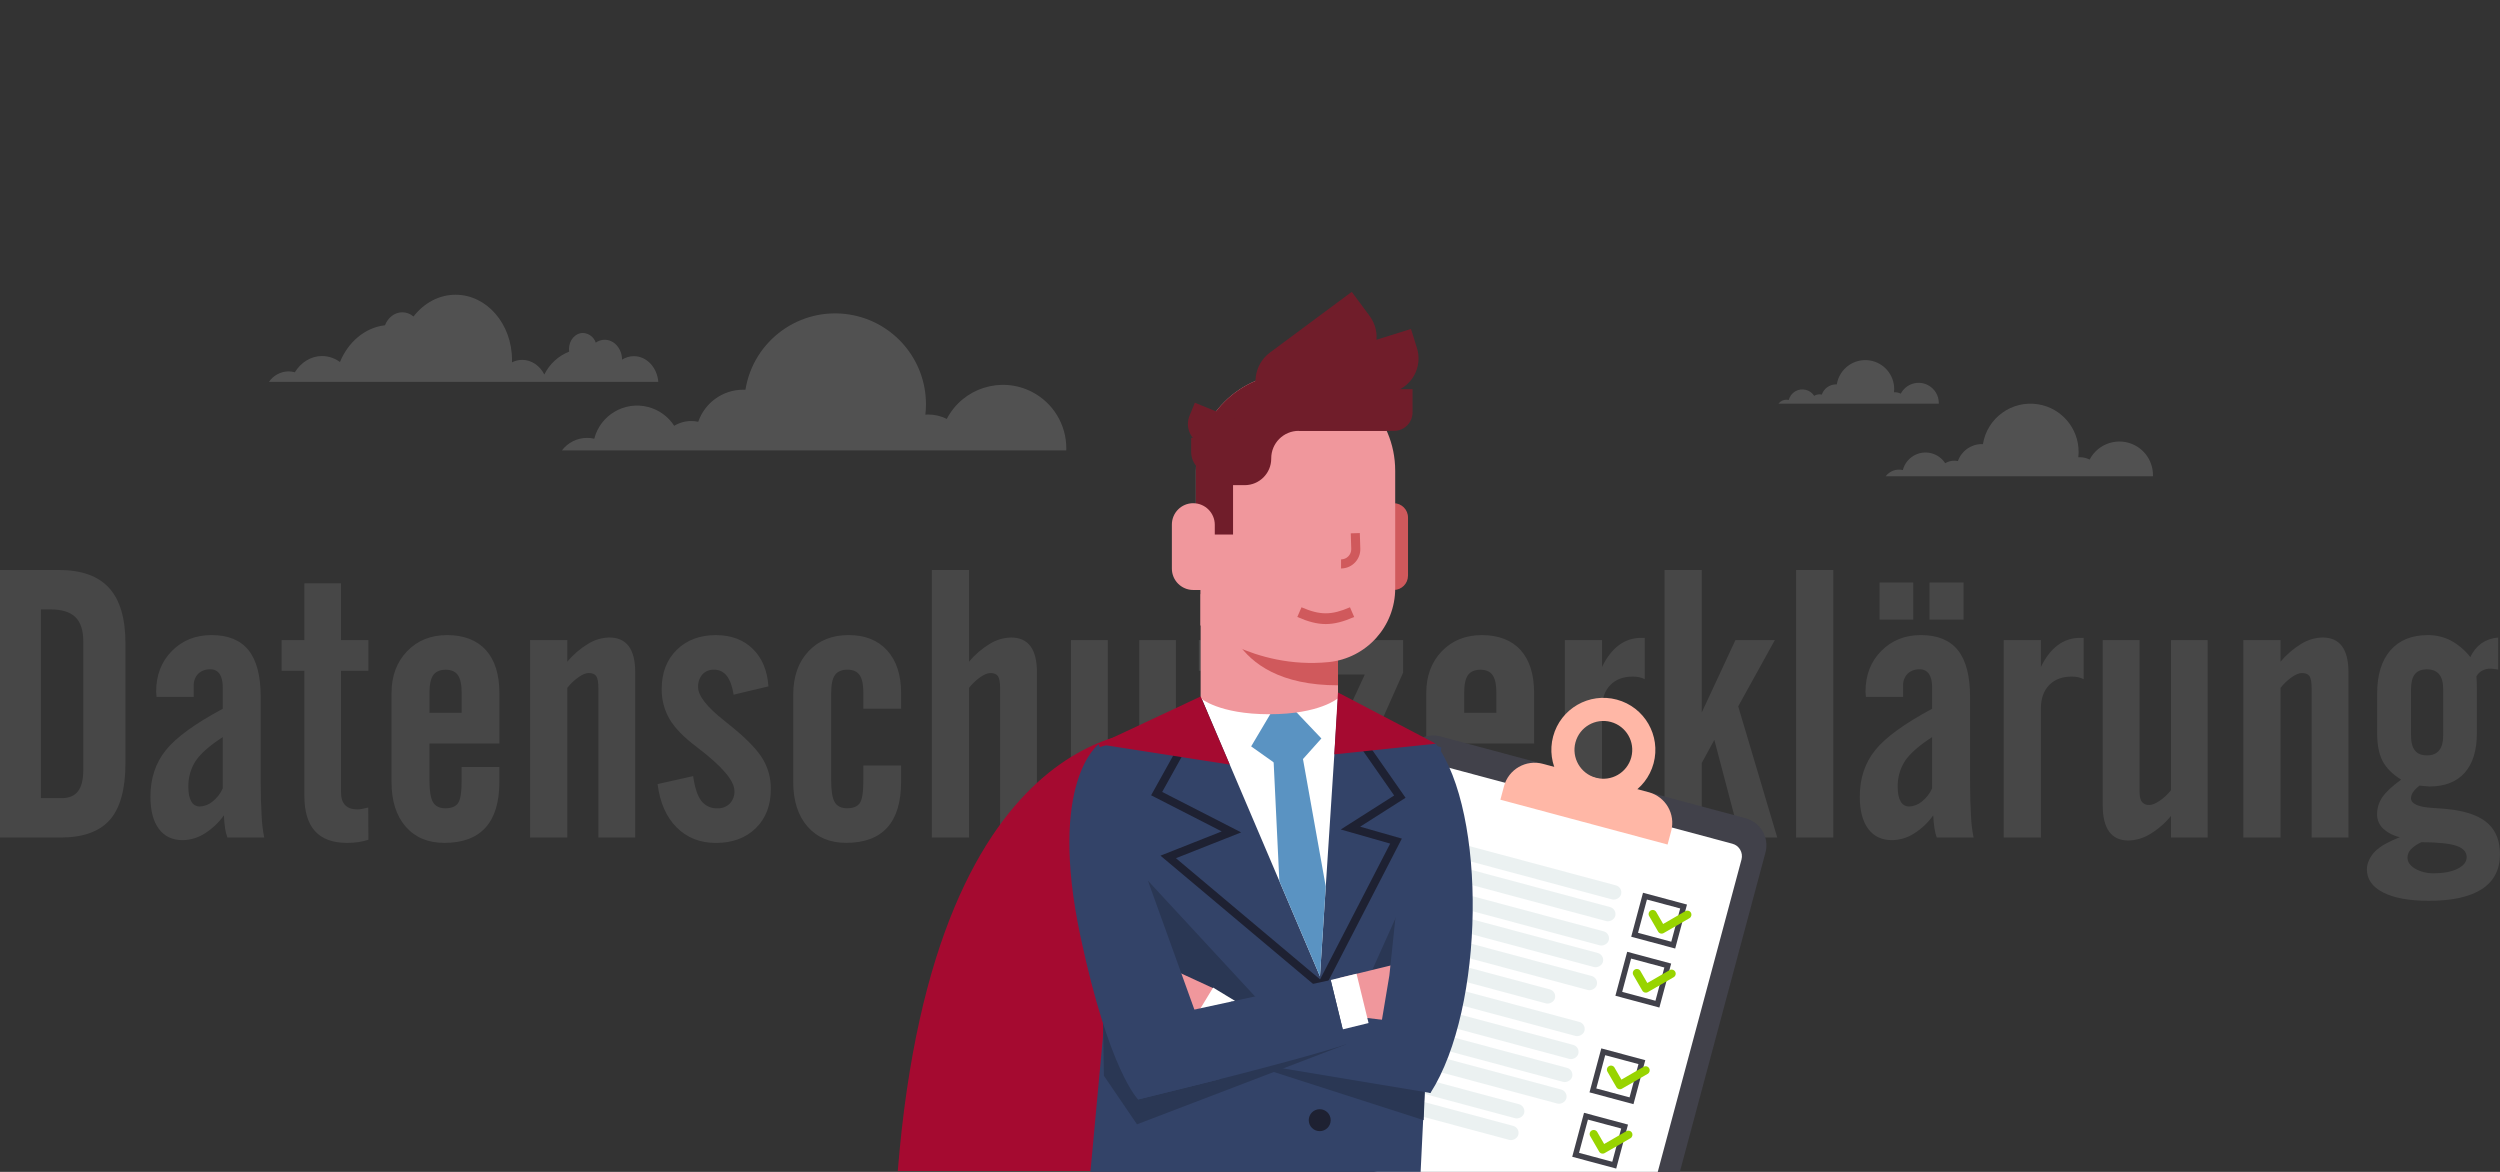 <?xml version="1.0" encoding="UTF-8"?>
<svg id="uuid-e04074f7-c2e9-433d-a8a7-4755888c785e" data-name="Ebene 1" xmlns="http://www.w3.org/2000/svg" width="1280" height="600" viewBox="0 0 1280 600">
  <rect x="0" y="0" width="1280" height="600" fill="#333333" stroke="none"/>
  <rect width="1280" height="600" fill="none" stroke-width="0"/>
  <path id="uuid-957b5d71-ae96-4a1a-b58c-1e1cf82666a9" data-name="Pfad 49855" d="M20.94,408.64h10.71c3.73,0,6.49-1.17,8.29-3.51,1.8-2.34,2.7-5.97,2.7-10.89v-65.94c0-5.62-1.36-9.74-4.07-12.36-2.72-2.62-6.98-3.93-12.79-3.93h-4.83v96.63ZM0,428.82v-136.99h30.03c11.62,0,20.23,3.06,25.82,9.19,5.59,6.13,8.38,15.6,8.38,28.42v61.2c0,13.33-2.65,23.02-7.95,29.08-5.3,6.06-13.74,9.09-25.3,9.09H0ZM114.06,403.62v-26.24c-6.7,4.36-11.31,8.4-13.83,12.13-2.61,4.02-3.93,8.75-3.79,13.55,0,3.16.51,5.59,1.52,7.3.82,1.59,2.47,2.58,4.26,2.56,2.41-.07,4.73-.96,6.58-2.51,2.28-1.8,4.08-4.12,5.26-6.78ZM114.63,417.45c-2.66,3.75-6.04,6.94-9.95,9.38-3.35,2.12-7.22,3.27-11.18,3.32-5.24,0-9.3-1.93-12.17-5.78-2.87-3.85-4.31-9.35-4.31-16.48,0-9.35,2.64-17.29,7.91-23.83,5.27-6.54,14.98-13.6,29.13-21.17v-10.9c0-3.03-.54-5.34-1.61-6.92-1.05-1.57-2.85-2.47-4.74-2.37-2.31-.13-4.57.69-6.25,2.27-1.58,1.69-2.4,3.94-2.27,6.25v5.59h-19.04c0-.44-.04-.89-.1-1.33s-.09-.88-.1-1.33c0-8.46,2.68-15.41,8.05-20.84,5.37-5.43,12.13-8.15,20.28-8.15,8.53,0,14.86,2.59,18.99,7.77,4.14,5.18,6.21,13.14,6.21,23.87v43.11c0,6.76.16,12.66.47,17.72.15,3.76.6,7.49,1.33,11.18h-18.85c-.55-1.52-.95-3.09-1.18-4.69-.32-2.21-.53-4.44-.62-6.68ZM155.84,407.5v-64.04h-11.65v-15.73h11.65v-29.08h18.76v29.08h14.02v15.73h-14.02v62.24c0,2.91.71,5.08,2.13,6.54,1.42,1.45,3.49,2.18,6.21,2.18.78-.01,1.56-.09,2.32-.24.92-.16,2.01-.39,3.27-.71l.1,16.48c-1.73.56-3.51.97-5.31,1.23-1.85.26-3.72.39-5.59.38-7.33,0-12.81-2-16.44-6.01-3.63-4.01-5.45-10.03-5.45-18.05h0ZM219.89,364.97h16.48v-10.23c0-4.23-.65-7.26-1.94-9.09-1.29-1.83-3.36-2.75-6.21-2.75s-5.1.92-6.39,2.75c-1.29,1.83-1.94,4.86-1.94,9.09v10.23ZM200.46,400.3v-45.38c0-8.78,2.65-15.93,7.95-21.46,5.3-5.53,12.16-8.29,20.56-8.29s15.19,2.56,19.8,7.67c4.61,5.12,6.92,12.47,6.92,22.07v25.77h-35.81v19.04c0,5.3.61,8.98,1.84,11.04,1.23,2.05,3.33,3.08,6.3,3.08,3.09,0,5.26-.87,6.49-2.61s1.85-5.57,1.84-11.51v-7.01h19.33v7.58c0,10.36-2.35,18.16-7.06,23.4-4.71,5.24-11.73,7.86-21.08,7.86-8.4,0-15.02-2.78-19.85-8.34-4.83-5.56-7.24-13.2-7.23-22.93h0ZM271.42,428.82v-101.09h19.04v11.08c3.03-3.67,6.67-6.79,10.75-9.24,3.24-1.99,6.95-3.08,10.75-3.17,4.42,0,7.74,1.48,9.95,4.45,2.21,2.97,3.32,7.42,3.32,13.36v84.6h-18.85v-76.26c0-3.16-.36-5.27-1.09-6.35-.73-1.07-2.04-1.61-3.93-1.61-1.39,0-3.11.71-5.16,2.13-2.17,1.53-4.1,3.36-5.74,5.45v76.64h-19.04ZM336.7,401.44l18.19-4.07c.82,5.87,2.21,10.09,4.17,12.65,1.95,2.56,5.03,3.99,8.25,3.84,2.36.11,4.66-.76,6.35-2.42,1.63-1.75,2.49-4.09,2.37-6.49,0-5.24-6.38-12.69-19.14-22.36-.15-.14-.3-.27-.47-.38-6.38-4.8-10.91-9.47-13.6-14.02-2.72-4.69-4.11-10.02-4.03-15.44,0-8.27,2.56-14.94,7.67-19.99,5.12-5.05,11.81-7.58,20.08-7.58,7.77,0,14.05,2.34,18.85,7.01,4.8,4.67,7.48,11.08,8.05,19.23l-17.81,4.26c-.69-4.3-1.86-7.5-3.51-9.62-1.53-2.06-3.97-3.25-6.54-3.17-2.25-.11-4.43.77-5.97,2.42-1.52,1.81-2.3,4.13-2.18,6.49,0,4.42,4.45,10.14,13.36,17.15,2.4,1.96,4.26,3.47,5.59,4.55,7.01,5.87,11.81,11.04,14.4,15.49,2.62,4.57,3.96,9.75,3.88,15.02,0,8.34-2.57,15.02-7.72,20.04-5.15,5.02-11.95,7.53-20.42,7.53-8.08,0-14.78-2.65-20.08-7.95-5.3-5.3-8.56-12.69-9.76-22.17ZM406.14,400.3v-44.63c0-9.28,2.61-16.69,7.82-22.22,5.21-5.53,12.05-8.29,20.51-8.29s14.98,2.62,19.75,7.86c4.77,5.24,7.15,12.54,7.15,21.88v7.95h-19.33v-8.15c0-4.23-.65-7.26-1.94-9.09-1.29-1.83-3.36-2.75-6.21-2.75s-5.1.92-6.39,2.75-1.94,4.86-1.94,9.09v45.01c0,5.3.61,8.98,1.84,11.04,1.23,2.05,3.33,3.08,6.3,3.08,3.09,0,5.26-.87,6.49-2.61,1.23-1.74,1.85-5.57,1.84-11.51v-7.77h19.33v8.34c0,10.36-2.35,18.16-7.06,23.4-4.71,5.24-11.73,7.86-21.08,7.86-8.34,0-14.94-2.79-19.8-8.38-4.86-5.59-7.29-13.22-7.29-22.88h0ZM477.1,428.82v-136.99h19.04v46.99c3.03-3.67,6.67-6.79,10.75-9.24,3.24-1.99,6.95-3.08,10.75-3.17,4.42,0,7.74,1.48,9.95,4.45,2.21,2.97,3.32,7.42,3.32,13.36v84.6h-18.85v-76.26c0-3.16-.36-5.27-1.09-6.35-.73-1.07-2.04-1.61-3.93-1.61-1.39,0-3.11.71-5.16,2.13-2.17,1.53-4.1,3.36-5.73,5.45v76.64h-19.04ZM602.06,327.73v101.09h-18.76v-11.08c-3.04,3.73-6.71,6.91-10.85,9.38-3.3,2.02-7.08,3.13-10.94,3.22-4.36,0-7.64-1.5-9.85-4.5-2.21-3-3.32-7.5-3.32-13.5v-84.6h18.85v77.59c0,2.4.39,4.14,1.18,5.21.93,1.14,2.37,1.74,3.84,1.61,1.39,0,3.14-.71,5.26-2.13,2.21-1.51,4.17-3.34,5.83-5.44v-76.83h18.76ZM625.46,407.5v-64.04h-11.65v-15.73h11.65v-29.08h18.76v29.08h14.02v15.73h-14.02v62.24c0,2.91.71,5.08,2.13,6.54,1.42,1.45,3.49,2.18,6.21,2.18.78-.01,1.56-.09,2.32-.24.92-.16,2.01-.39,3.27-.71l.1,16.48c-1.73.56-3.51.97-5.31,1.23-1.85.26-3.72.39-5.59.38-7.33,0-12.81-2-16.44-6.01-3.63-4.01-5.45-10.03-5.46-18.05ZM667.9,428.82v-16.86l30.88-66.6h-28.52v-17.62h48.12v16.67l-29.56,66.41h29.56v18h-50.49ZM749.66,364.97h16.48v-10.23c0-4.23-.65-7.26-1.94-9.09s-3.36-2.75-6.21-2.75-5.1.92-6.39,2.75-1.94,4.86-1.94,9.09v10.23ZM730.24,400.3v-45.38c0-8.78,2.65-15.93,7.95-21.46,5.3-5.53,12.16-8.29,20.56-8.29s15.19,2.56,19.8,7.67,6.92,12.47,6.92,22.07v25.77h-35.81v19.04c0,5.3.61,8.98,1.84,11.04,1.23,2.05,3.33,3.08,6.3,3.08,3.09,0,5.26-.87,6.49-2.61,1.23-1.74,1.85-5.57,1.84-11.51v-7.01h19.33v7.58c0,10.36-2.35,18.16-7.06,23.4-4.71,5.24-11.73,7.86-21.07,7.86-8.4,0-15.02-2.78-19.85-8.34-4.83-5.56-7.25-13.2-7.25-22.93ZM801.2,428.82v-101.09h19.04v13.74c2.4-4.93,5.27-8.64,8.62-11.13,3.27-2.47,7.27-3.79,11.37-3.74h1.89v21.13c-.9-.45-1.86-.78-2.84-.99-1.09-.23-2.2-.34-3.32-.33-4.86,0-8.7,1.45-11.51,4.36-2.81,2.91-4.22,6.88-4.22,11.93v66.13h-19.04ZM852.26,428.82v-136.99h19.04v72.95l17.24-37.05h20.18l-18.76,33.92,19.99,67.17h-19.04l-13.17-50.02-6.44,11.84v38.18h-19.04ZM919.62,428.82v-136.99h19.04v136.99h-19.04ZM989.25,403.62v-26.24c-6.7,4.36-11.31,8.4-13.83,12.13-2.61,4.02-3.93,8.75-3.79,13.55,0,3.16.51,5.59,1.52,7.3.82,1.59,2.47,2.58,4.26,2.56,2.41-.07,4.73-.96,6.58-2.51,2.28-1.8,4.08-4.12,5.26-6.78ZM989.82,417.45c-2.66,3.75-6.04,6.94-9.95,9.38-3.35,2.12-7.22,3.27-11.18,3.32-5.24,0-9.3-1.93-12.17-5.78-2.87-3.85-4.31-9.35-4.31-16.48,0-9.35,2.64-17.29,7.91-23.83,5.27-6.54,14.98-13.6,29.13-21.17v-10.9c0-3.03-.54-5.34-1.61-6.92-1.05-1.57-2.85-2.47-4.74-2.37-2.31-.13-4.57.69-6.25,2.27-1.58,1.69-2.4,3.94-2.27,6.25v5.59h-19.04c0-.44-.04-.89-.1-1.33s-.09-.88-.1-1.33c0-8.46,2.68-15.41,8.05-20.84,5.37-5.43,12.13-8.15,20.28-8.15,8.53,0,14.86,2.59,18.99,7.77s6.21,13.14,6.21,23.87v43.11c0,6.76.16,12.66.47,17.72.15,3.76.6,7.49,1.33,11.18h-18.85c-.55-1.52-.95-3.09-1.18-4.69-.32-2.21-.53-4.44-.62-6.68h0ZM987.92,317.22v-18.95h17.43v18.95h-17.43ZM962.34,317.22v-18.95h17.24v18.95h-17.24ZM1025.91,428.82v-101.09h19.04v13.74c2.4-4.93,5.27-8.64,8.62-11.13,3.27-2.47,7.27-3.79,11.37-3.74h1.89v21.13c-.9-.45-1.86-.78-2.84-.99-1.09-.23-2.2-.34-3.32-.33-4.86,0-8.7,1.45-11.51,4.36-2.81,2.91-4.22,6.88-4.22,11.93v66.13h-19.04ZM1130.32,327.73v101.09h-18.76v-11.08c-3.04,3.73-6.71,6.91-10.85,9.38-3.3,2.02-7.08,3.13-10.94,3.22-4.36,0-7.64-1.5-9.85-4.5-2.21-3-3.32-7.5-3.32-13.5v-84.6h18.85v77.59c0,2.4.39,4.14,1.18,5.21.93,1.14,2.37,1.74,3.84,1.61,1.39,0,3.14-.71,5.26-2.13,2.21-1.51,4.17-3.34,5.83-5.44v-76.83h18.76ZM1148.6,428.82v-101.09h19.04v11.08c3.03-3.67,6.67-6.79,10.75-9.24,3.24-1.99,6.95-3.08,10.75-3.17,4.42,0,7.74,1.48,9.95,4.45,2.21,2.97,3.32,7.42,3.32,13.36v84.6h-18.85v-76.26c0-3.16-.36-5.27-1.09-6.35-.73-1.07-2.04-1.61-3.93-1.61-1.39,0-3.11.71-5.16,2.13-2.17,1.53-4.1,3.36-5.73,5.45v76.64h-19.04ZM1250.92,376.43v-23.5c0-3.47-.69-6.05-2.08-7.72-1.39-1.67-3.47-2.51-6.25-2.51s-4.83.82-6.16,2.46c-1.32,1.64-1.99,4.23-1.99,7.77v23.5c0,3.54.66,6.14,1.99,7.82,1.33,1.67,3.38,2.51,6.16,2.51s4.87-.85,6.25-2.56c1.39-1.71,2.08-4.3,2.08-7.77ZM1239.83,431.19c-2.04.85-3.89,2.09-5.45,3.65-1.11,1.16-1.74,2.7-1.75,4.31,0,2.15,1.29,4.01,3.88,5.59,2.97,1.68,6.35,2.5,9.76,2.37,4.93,0,8.94-.77,12.03-2.32,3.09-1.55,4.64-3.52,4.64-5.92,0-2.65-1.72-4.58-5.16-5.78-3.44-1.2-9.42-1.83-17.95-1.9ZM1229.41,399.17c-4.48-2.78-7.66-5.95-9.52-9.52-1.86-3.57-2.79-8.35-2.79-14.35v-20.18c0-9.54,2.26-16.91,6.77-22.12,4.52-5.21,10.88-7.81,19.09-7.82,4.11-.06,8.18.89,11.84,2.75,3.89,2.13,7.31,5.03,10.04,8.53,1.21-2.81,3.16-5.25,5.64-7.06,2.54-1.74,5.5-2.77,8.57-2.98v16.39c-.82-.13-1.56-.24-2.23-.33-.55-.09-1.1-.13-1.66-.14-1.47-.03-2.92.31-4.22.99-1.24.67-2.27,1.67-2.98,2.89.06,1.14.11,2.27.14,3.41s.05,2.24.05,3.32v22.54c0,8.78-2.08,15.51-6.25,20.18-4.17,4.67-10.17,7.01-18,7.01-1.07-.06-2.59-.19-4.55-.38-.16,0-.33-.03-.47-.1-1.28.9-2.4,2-3.32,3.27-.69.92-1.09,2.02-1.14,3.17,0,2.91,3.69,4.58,11.08,5.02,4.42.25,7.96.57,10.61.95,8.21,1.2,14.25,3.65,18.09,7.34s5.78,8.83,5.78,15.39c0,7.89-3.08,13.85-9.24,17.86-6.16,4.01-15.24,6.02-27.24,6.01-9.98,0-17.75-1.42-23.31-4.26-5.56-2.84-8.34-6.79-8.34-11.83.02-1.67.41-3.32,1.14-4.83.77-1.66,1.83-3.17,3.13-4.45,1.46-1.41,3.1-2.62,4.88-3.6,2.49-1.37,5.07-2.58,7.72-3.61-3.22-.68-6.2-2.22-8.62-4.45-1.96-1.88-3.06-4.48-3.03-7.2-.03-3.12.9-6.18,2.65-8.76,1.77-2.62,4.99-5.64,9.66-9.05Z" fill="#fff" isolation="isolate" opacity=".1" stroke-width="0"/>
  <path d="M670.87,600h189.21l43.83-163.48h0c2.05-7.66-2.49-15.53-10.15-17.58l-156.28-41.9c-7.66-2.05-15.53,2.49-17.58,10.15l-53.22,198.51c-1.44,5.35.36,10.8,4.18,14.3Z" fill="#41414a" stroke-width="0"/>
  <path d="M682.62,593.97l22.49,6.03h143.66l42.88-159.92c.94-3.52-1.15-7.15-4.67-8.09l-150.14-40.25c-3.52-.94-7.15,1.15-8.09,4.67l-50.8,189.48c-.94,3.52,1.15,7.15,4.67,8.09Z" fill="#fff" stroke-width="0"/>
  <g id="uuid-88de9f78-ca4f-4b8f-805c-dc7df7a0bf82" data-name="Gruppe 45907">
    <g id="uuid-92bf54f3-c3c4-464a-a994-cd8397017f4c" data-name="Gruppe 44641">
      <g id="uuid-191c0cb9-2dce-4b99-a2b3-7ac6b2cacad5" data-name="Gruppe 44636">
        <g id="uuid-59c7c5ac-c705-480e-bf7e-c02f52d72f6d" data-name="Gruppe 44635">
          <g id="uuid-081dacf1-4839-4215-a80c-0fd71546763a" data-name="Gruppe 44634">
            <path id="uuid-87e1f528-c512-485d-8a0c-76cd70a2f7ad" data-name="Rechteck 22681" d="M789.92,391.08l54.27,14.55c8.65,2.32,13.78,11.21,11.46,19.86l-1.85,6.91h0l-85.6-22.95h0l1.85-6.91c2.32-8.65,11.21-13.78,19.86-11.46h0Z" fill="#ffb7a6" stroke-width="0"/>
          </g>
        </g>
      </g>
      <g id="uuid-c29bc6e4-477b-4e8f-8fd9-d7e69d02c35e" data-name="Gruppe 44640">
        <g id="uuid-2b7a9bf2-bf2c-450a-82a0-6fbd92b1c9a2" data-name="Gruppe 44639">
          <g id="uuid-ac036837-de7f-42a2-8cfb-0ff934b86103" data-name="Gruppe 44638">
            <g id="uuid-f64410e3-73a7-46ab-9378-f37668e83b47" data-name="Gruppe 44637">
              <path id="uuid-4de2f26d-e1e9-4665-b7b8-ec0b48a14ece" data-name="Pfad 47965" d="M814.03,409.64c-14.2-3.81-22.63-18.41-18.82-32.61,3.81-14.2,18.41-22.63,32.61-18.82,14.2,3.81,22.63,18.41,18.82,32.61-3.82,14.19-18.41,22.61-32.61,18.82ZM824.76,369.64c-7.89-2.12-16,2.56-18.12,10.45-2.12,7.89,2.56,16,10.45,18.12,7.89,2.12,16-2.56,18.12-10.45h0c2.11-7.89-2.57-15.99-10.45-18.12h0Z" fill="#ffb7a6" stroke-width="0"/>
            </g>
          </g>
        </g>
      </g>
    </g>
    <g id="uuid-eece00ab-6df2-4472-a656-46a5c1c09970" data-name="Gruppe 44674">
      <g id="uuid-4fa24b5a-ec76-4f13-a3c7-12afeba2dfbf" data-name="Gruppe 44671">
        <path id="uuid-89488c2a-bffa-469a-835d-6dbd264e9bac" data-name="Pfad 47978" d="M857.7,485.65l-22.52-6.04,6.04-22.52,22.52,6.04-6.04,22.52ZM838.67,477.6l17.03,4.56,4.56-17.03-17.03-4.56-4.56,17.03Z" fill="#41414a" stroke-width="0"/>
      </g>
      <g id="uuid-f0ff4494-c2c5-46e9-9daa-7d155b997fe5" data-name="Gruppe 44673">
        <g id="uuid-8bbbf2fd-226a-41f4-98a5-a4381a30e3cb" data-name="Gruppe 44672">
          <path id="uuid-ffbddd4e-47f9-4c7d-ad32-56fe0fd64073" data-name="Pfad 47979" d="M850.23,477.95c-.53-.14-.99-.49-1.26-.97l-4.57-7.91c-.6-.99-.28-2.27.7-2.87.99-.6,2.27-.28,2.87.7.02.03.03.05.04.08l3.52,6.1,11.4-6.58c1.01-.55,2.28-.19,2.83.82.54.98.21,2.21-.75,2.79l-13.21,7.62c-.48.28-1.05.35-1.58.21Z" fill="#98d400" stroke-width="0"/>
        </g>
      </g>
    </g>
    <g id="uuid-5f198864-1b9c-4fe6-868e-8198f6a6f7e2" data-name="Gruppe 44678">
      <g id="uuid-dbce79d3-bd35-426c-8cdf-f4c61175e84a" data-name="Gruppe 44675">
        <path id="uuid-fcf9811c-66f6-450e-a686-d9d199a81c56" data-name="Pfad 47980" d="M849.6,515.87l-22.52-6.04,6.04-22.52,22.52,6.04-6.04,22.52ZM830.56,507.83l17.03,4.56,4.56-17.03-17.03-4.56-4.56,17.03Z" fill="#41414a" stroke-width="0"/>
      </g>
      <g id="uuid-56f08624-21e3-4d0e-8c4f-07fd6310d10d" data-name="Gruppe 44677">
        <g id="uuid-38ef66fb-f479-4e5d-ac35-ad8ec3cfc26a" data-name="Gruppe 44676">
          <path id="uuid-7feac953-b7cb-44ed-b95d-2e215ba8e16d" data-name="Pfad 47981" d="M842.13,508.17c-.53-.14-.99-.49-1.26-.97l-4.57-7.91c-.6-.99-.28-2.27.7-2.87.99-.6,2.27-.28,2.87.7.02.03.03.05.04.08l3.52,6.1,11.4-6.58c1-.58,2.27-.23,2.85.76.58,1,.23,2.27-.76,2.85l-13.21,7.62c-.48.28-1.05.35-1.58.21Z" fill="#98d400" stroke-width="0"/>
        </g>
      </g>
    </g>
    <g id="uuid-424c2a69-f989-4da9-ad1d-df59102b8215" data-name="Gruppe 44682">
      <g id="uuid-13f8a2d6-7cbd-43e9-8517-bead590d1acd" data-name="Gruppe 44679">
        <path id="uuid-74e3f968-f537-41da-92c5-d3c0643c833f" data-name="Pfad 47982" d="M836.34,565.33l-22.52-6.04,6.04-22.52,22.52,6.04-6.04,22.52ZM817.3,557.29l17.03,4.56,4.56-17.03-17.03-4.56-4.56,17.03Z" fill="#41414a" stroke-width="0"/>
      </g>
      <g id="uuid-16db4b63-02b6-47b4-a2c7-212bc29e7c1e" data-name="Gruppe 44681">
        <g id="uuid-7755e6e2-0dfe-45c2-b694-1e8b01c3933a" data-name="Gruppe 44680">
          <path id="uuid-4e891efa-5a13-4d1b-9288-162faa8b6be6" data-name="Pfad 47983" d="M828.87,557.63c-.53-.14-.99-.49-1.26-.97l-4.57-7.91c-.6-.99-.28-2.27.7-2.87.99-.6,2.27-.28,2.87.7.02.03.03.05.04.08l3.52,6.1,11.4-6.58c1.01-.55,2.28-.19,2.83.82.54.98.21,2.21-.75,2.79l-13.21,7.62c-.48.28-1.05.35-1.58.21Z" fill="#98d400" stroke-width="0"/>
        </g>
      </g>
    </g>
    <g id="uuid-72f7d944-2309-41c0-a05d-b12c65b34b2e" data-name="Gruppe 44686">
      <g id="uuid-7845274f-70db-43df-9218-dc2a88bc60ca" data-name="Gruppe 44683">
        <path id="uuid-7bdd9a92-b199-4589-a73c-20b3544fc6cd" data-name="Pfad 47984" d="M827.5,598.31l-22.52-6.04,6.04-22.52,22.52,6.04-6.04,22.52ZM808.46,590.26l17.03,4.56,4.56-17.02-17.03-4.56-4.56,17.02Z" fill="#41414a" stroke-width="0"/>
      </g>
      <g id="uuid-56fa1b72-4703-4f45-827d-bf0ca333d2a5" data-name="Gruppe 44685">
        <g id="uuid-2322c7bf-8953-482d-91fe-bb566181fbc9" data-name="Gruppe 44684">
          <path id="uuid-74e40044-1df0-46e4-a330-49183bfeeae0" data-name="Pfad 47985" d="M820.03,590.6c-.53-.14-.99-.49-1.26-.97l-4.57-7.91c-.6-.99-.28-2.27.7-2.87.99-.6,2.27-.28,2.87.7.02.03.03.05.04.08l3.52,6.1,11.4-6.58c1.01-.55,2.28-.19,2.83.82.54.98.21,2.21-.75,2.79l-13.21,7.62c-.48.28-1.05.35-1.58.21Z" fill="#98d400" stroke-width="0"/>
        </g>
      </g>
    </g>
    <rect id="uuid-f0511979-a783-4225-a9ad-49873a92025d" data-name="Rechteck 22809" x="780.21" y="397.84" width="7.44" height="95.36" rx="3.72" ry="3.72" transform="translate(150.6 1087.33) rotate(-74.99)" fill="#ebf1f1" stroke-width="0"/>
    <rect id="uuid-1992ca2b-d059-48bd-9cc5-19a1b42c8d67" data-name="Rechteck 22820" x="761.47" y="467.74" width="7.44" height="95.36" rx="3.72" ry="3.72" transform="translate(69.19 1121.03) rotate(-74.99)" fill="#ebf1f1" stroke-width="0"/>
    <rect id="uuid-d40b7b64-245f-434d-9bc9-2160db576a5a" data-name="Rechteck 22814" x="770.93" y="432.46" width="7.44" height="95.36" rx="3.72" ry="3.72" transform="translate(110.27 1104.02) rotate(-74.99)" fill="#ebf1f1" stroke-width="0"/>
    <rect id="uuid-f91cad86-eca9-447d-ba53-d48cdf1918fb" data-name="Rechteck 22817" x="752.19" y="502.36" width="7.44" height="95.36" rx="3.72" ry="3.72" transform="translate(28.87 1137.72) rotate(-74.99)" fill="#ebf1f1" stroke-width="0"/>
    <rect id="uuid-f3375277-d48a-4897-af72-f215525ad214" data-name="Rechteck 22810" x="777.23" y="408.94" width="7.44" height="95.36" rx="3.72" ry="3.72" transform="translate(137.66 1092.68) rotate(-74.99)" fill="#ebf1f1" stroke-width="0"/>
    <rect id="uuid-2f2901cc-8f45-40bb-b8d2-b1736d89fd7a" data-name="Rechteck 22819" x="758.32" y="479.5" width="7.44" height="95.36" rx="3.72" ry="3.72" transform="translate(55.5 1126.7) rotate(-74.99)" fill="#ebf1f1" stroke-width="0"/>
    <rect id="uuid-734b970c-1a33-46c1-bae6-43775fa942f3" data-name="Rechteck 22813" x="767.77" y="444.22" width="7.44" height="95.36" rx="3.72" ry="3.72" transform="translate(96.58 1109.69) rotate(-74.99)" fill="#ebf1f1" stroke-width="0"/>
    <rect id="uuid-a837d696-5d77-4e85-aff2-ca2043d8479c" data-name="Rechteck 22816" x="739.71" y="521.79" width="7.44" height="76.43" rx="3.72" ry="3.72" transform="translate(10.01 1133.05) rotate(-74.99)" fill="#ebf1f1" stroke-width="0"/>
    <rect id="uuid-5ca435f0-8c0e-4d80-9a95-05a672021cf1" data-name="Rechteck 22811" x="773.91" y="421.36" width="7.44" height="95.36" rx="3.72" ry="3.72" transform="translate(123.21 1098.67) rotate(-74.99)" fill="#ebf1f1" stroke-width="0"/>
    <rect id="uuid-1d6a5b61-0689-4084-97fc-6a1bfcc32657" data-name="Rechteck 22818" x="755.16" y="491.26" width="7.44" height="95.36" rx="3.72" ry="3.72" transform="translate(41.8 1132.36) rotate(-74.99)" fill="#ebf1f1" stroke-width="0"/>
    <rect id="uuid-9b141582-4c71-4e51-9769-c14a5fae4339" data-name="Rechteck 22812" x="755.48" y="463" width="7.44" height="76.43" rx="3.72" ry="3.72" transform="translate(78.48 1104.71) rotate(-74.99)" fill="#ebf1f1" stroke-width="0"/>
    <rect id="uuid-1b0ea5cd-0a91-4c1a-9fce-467394e4081d" data-name="Rechteck 22815" x="736.74" y="532.9" width="7.44" height="76.43" rx="3.72" ry="3.72" transform="translate(-2.93 1138.4) rotate(-74.99)" fill="#ebf1f1" stroke-width="0"/>
  </g>
  <path id="uuid-93b2afda-1ec7-42fc-8018-09f2428561c3" data-name="Pfad 33292" d="M703.26,599.55h-243.6c19.09-236.91,134.71-225.51,134.71-225.51h117.77l-8.88,225.51Z" fill="#a50a30" stroke-width="0"/>
  <g id="uuid-d27ae46c-47f9-4f83-b28c-9d40bb6e1c85" data-name="Gruppe 27955">
    <g id="uuid-38737698-6e1a-4536-b722-b296c3537dae" data-name="Gruppe 1460">
      <path id="uuid-ec81b16d-a26d-4f5f-8363-db60e45d0eb1" data-name="Pfad 1109" d="M737.91,382.66l-54.14-17.24h-64.92l-56.23,17.24,3.12,137.18-7.45,80.16h169.07l10.55-217.34Z" fill="#334368" stroke-width="0"/>
    </g>
  </g>
  <path id="uuid-eedf2e5b-7bbb-47b7-ad2a-1362fd3815f1" data-name="Pfad 33293" d="M720.89,455.92l-20.19,44.91,10.09,7.1,10.09-52.01Z" fill="#2a3754" stroke-width="0"/>
  <path id="uuid-34422b20-391b-4661-a541-34ab3a7d51d6" data-name="Pfad 33294" d="M587.72,450.88l57.28,61.91-45,14.25-12.28-76.16Z" fill="#2a3754" stroke-width="0"/>
  <path id="uuid-f59aed0c-2276-42bf-a682-7cbb2d3a6f4f" data-name="Pfad 33295" d="M629.63,541.6l99.28,31.93.87-20.99-100.16-10.93Z" fill="#2a3754" stroke-width="0"/>
  <g id="uuid-da6a31e5-ea31-449d-9bb9-54e585729320" data-name="Gruppe 27956">
    <g id="uuid-9123fb1f-2360-45e3-85e5-5555cc660d36" data-name="Gruppe 1476">
      <g id="uuid-bac64b06-8275-4286-a645-bd0363b184de" data-name="Gruppe 1475">
        <g id="uuid-d3942b95-1217-49ee-8282-76df0a1a50b1" data-name="Gruppe 1474">
          <path id="uuid-87e427c7-8c6b-4fa6-89b1-931c3a5155e2" data-name="Pfad 1115" d="M677.19,507.93l40.55-78.57-21.34-6.1,23.25-14.8-42.15-60.41-3.38,2.35,39.69,56.89-27.35,17.4,25.31,7.23-35.88,69.54-73.81-62.06,33.41-13.22-40.45-20.71,26.24-47.21-3.6-2-28.31,50.93,36.15,18.5-31.36,12.41,83.04,69.8Z" fill="#1e2132" stroke-width="0"/>
        </g>
      </g>
    </g>
  </g>
  <g id="uuid-eb0d0507-ea5a-4ccf-8cb2-d56e14674f4b" data-name="Gruppe 27957">
    <g id="uuid-3208e5d7-136a-4bf9-a2f7-4a9b6838faa7" data-name="Gruppe 1480">
      <g id="uuid-8b655a88-f4b4-43ed-aaf4-88114e91d680" data-name="Gruppe 1479">
        <g id="uuid-2d060b56-0582-4c4c-9311-c4655aca5777" data-name="Gruppe 1478">
          <path id="uuid-df123df5-0473-4494-9f6b-906f1aaaa490" data-name="Pfad 1116" d="M614.92,356.94l40.11,94.15,20.79,48.79,2.97-45.97,6.26-96.44-28.31-.21h-1.37l-40.45-.32Z" fill="#fff" stroke-width="0"/>
        </g>
      </g>
    </g>
  </g>
  <g id="uuid-49c8144d-723f-462d-ba22-fbab9debfe2c" data-name="Gruppe 27958">
    <g id="uuid-d14d5c59-288d-47d9-9246-760e4a1b055a" data-name="Gruppe 1485">
      <g id="uuid-686609de-4135-4e97-b141-a166db5caca8" data-name="Gruppe 1484">
        <g id="uuid-002ad05c-bfa1-4c81-9381-153c081f5a2b" data-name="Gruppe 1483">
          <g id="uuid-ab34dc1d-9af8-48e4-99d6-993341e5ff84" data-name="Gruppe 1482">
            <path id="uuid-5d668b8e-a0b2-4b31-85b1-06a205adc10c" data-name="Pfad 1117" d="M660.38,396.17l16.17-18.08-20.66-21.73-15.3,25.79,19.79,14.03Z" fill="#5a93c2" stroke-width="0"/>
          </g>
        </g>
      </g>
    </g>
    <g id="uuid-0dc0ade8-1bc4-4122-be39-fde74aabf2f2" data-name="Gruppe 1489">
      <g id="uuid-be3f5d27-90b2-4720-aa74-3773d698f0a3" data-name="Gruppe 1488">
        <g id="uuid-df158b98-8f40-4069-bb13-8ddbeaf9e1b6" data-name="Gruppe 1487">
          <g id="uuid-16b56ce4-77b5-4110-8345-8df8357140e1" data-name="Gruppe 1486">
            <path id="uuid-21be4d9d-bc34-46cf-97fd-2787c294e27e" data-name="Pfad 1118" d="M651.03,367.64l1.08,22.66,2.92,60.8,20.79,48.79,2.97-45.97-11.67-65.29-4-22.35-12.09,1.37Z" fill="#5a93c2" stroke-width="0"/>
          </g>
        </g>
      </g>
    </g>
  </g>
  <g id="uuid-70daa246-1a1b-48de-915a-bac5de85e653" data-name="Gruppe 27959">
    <g id="uuid-dd973b70-cecb-469f-ad05-7fa44cebab2f" data-name="Gruppe 1493">
      <g id="uuid-09833262-51d8-45a2-a8e1-f5a2c8c63395" data-name="Gruppe 1492">
        <g id="uuid-97a70e95-1899-4093-b40b-d1a74a1eca4b" data-name="Gruppe 1491">
          <path id="uuid-6b52bcc8-0d2d-4a37-8d48-f44d40dc5268" data-name="Pfad 1119" d="M685.06,357.46s-9.23,8.23-35.16,8.23-35.17-8.23-35.17-8.23v-53.28h70.33v53.28Z" fill="#f0979c" stroke-width="0"/>
        </g>
      </g>
    </g>
  </g>
  <g id="uuid-ef50a727-769c-4fe0-8bc6-ba3a424a2ff6" data-name="Gruppe 27960">
    <g id="uuid-0c81eb73-020c-4409-96db-f21ec1644f4b" data-name="Gruppe 1497">
      <g id="uuid-f7278f0c-5ddf-45d5-97a8-3ef142985b50" data-name="Gruppe 1496">
        <g id="uuid-0d1d18d5-9471-4159-a653-f62131c3edc8" data-name="Gruppe 1495">
          <path id="uuid-0b1eefde-af6d-49e1-a16e-a9b54a0e4943" data-name="Rechteck 755" d="M621.17,505.97l-11.5,24.95c-3.46,7.49-12.33,10.77-19.83,7.31h0l-19.06-8.79h0l13.92-30.18c2.12-4.6,7.57-6.61,12.18-4.49l24.29,11.2h0Z" fill="#f0979c" stroke-width="0"/>
        </g>
      </g>
    </g>
  </g>
  <g id="uuid-19f856b7-2431-43c3-8e97-94d22d65ab53" data-name="Gruppe 27961">
    <g id="uuid-321881e3-74f0-42fd-8325-78fd56f2e5db" data-name="Gruppe 1501">
      <g id="uuid-cf96ed59-e6cd-4cfe-9366-f9b8ddb3a092" data-name="Gruppe 1500">
        <g id="uuid-c91cd30b-45b1-4d2d-9265-55084513e385" data-name="Gruppe 1499">
          <rect id="uuid-b789a1e3-ebc8-4e4c-9d6f-f73164760fe3" data-name="Rechteck 756" x="607.17" y="513.51" width="26.01" height="13.61" transform="translate(-146.56 780.02) rotate(-58.71)" fill="#fff" stroke-width="0"/>
        </g>
      </g>
    </g>
  </g>
  <g id="uuid-ffcba4e0-7e22-4a9e-939f-fc7598a8c3bc" data-name="Gruppe 27962">
    <g id="uuid-193ea15f-e4b5-46d6-8196-19dfd994e229" data-name="Gruppe 1505">
      <g id="uuid-c619ab45-f698-48b5-baf4-1704d66483d6" data-name="Gruppe 1504">
        <g id="uuid-ff4c9fd2-72b9-4eec-9e51-abf229f7e7ce" data-name="Gruppe 1503">
          <path id="uuid-8f3b2915-c151-4b5e-8ffd-cc42bba433e0" data-name="Rechteck 757" d="M723.18,501.05l7.88,32.3h0l-20.39,4.97c-8.02,1.96-16.1-2.96-18.06-10.98h0s-6.51-26.69-6.51-26.69h0l25.99-6.34c4.92-1.2,9.89,1.82,11.09,6.74Z" fill="#f0979c" stroke-width="0"/>
        </g>
      </g>
    </g>
  </g>
  <g id="uuid-ad4f9c23-1a68-4615-ac0c-57af0f253038" data-name="Gruppe 27963">
    <g id="uuid-791e7a91-5367-4671-b822-a4cb5b950dc2" data-name="Gruppe 1509">
      <g id="uuid-09b7ffe7-bb79-49b5-911b-dacc741f0270" data-name="Gruppe 1508">
        <g id="uuid-fb787fe7-f6da-43c7-aacc-f14de99c28df" data-name="Gruppe 1507">
          <path id="uuid-47c08603-c522-4fdc-b6ff-7f2630ebe078" data-name="Pfad 1120" d="M731.96,525.07l-101.47-12.28-10.31,28.13,112.22,18.68-.44-34.53Z" fill="#334368" stroke-width="0"/>
        </g>
      </g>
    </g>
  </g>
  <path id="uuid-09ada771-f9ee-4211-8153-712f61af6e2e" data-name="Pfad 33296" d="M689.34,534.65l-107.2,41-16.94-24.87-.67-42.85,124.81,26.73Z" fill="#2a3754" stroke-width="0"/>
  <g id="uuid-cf748a65-a84d-4bb2-acca-a21b5ffa2728" data-name="Gruppe 27964">
    <g id="uuid-6a7523eb-52dc-4171-a309-6919e5a249a8" data-name="Gruppe 1513">
      <g id="uuid-2bc970b4-aad5-4dea-96cd-19ae903b35e8" data-name="Gruppe 1512">
        <g id="uuid-a6492fb3-6687-482a-a5e2-bbbd3b3f7ec3" data-name="Gruppe 1511">
          <rect id="uuid-cb3ee6df-6580-4155-a621-a185ff1ce240" data-name="Rechteck 758" x="684.2" y="499.79" width="13.61" height="26.01" transform="translate(-101.84 178.37) rotate(-13.71)" fill="#fff" stroke-width="0"/>
        </g>
      </g>
    </g>
  </g>
  <g id="uuid-65f0af6a-b558-4203-87c9-bdd1af97bb91" data-name="Gruppe 27965">
    <g id="uuid-60365761-d760-4cb2-a945-d4175eec99fa" data-name="Gruppe 1517">
      <g id="uuid-b8d69f8f-9214-4a3a-ba7a-dc3d4eeaf386" data-name="Gruppe 1516">
        <g id="uuid-9db03610-f54d-4b0e-b759-98d78a29f787" data-name="Gruppe 1515">
          <path id="uuid-e123cb85-3d6a-4f3a-aee8-a0d1868aaf5a" data-name="Pfad 1122" d="M624.38,552.58l-61.84-171.55s-26.27,18.81-9.33,98.47c14.71,69.17,29.51,83.41,29.51,83.41l41.65-10.33Z" fill="#334368" stroke-width="0"/>
        </g>
      </g>
    </g>
  </g>
  <g id="uuid-30a508c1-9d8f-4d61-a7ad-9d4af65b8cdf" data-name="Gruppe 27966">
    <g id="uuid-38a684c7-4891-4751-b22b-dcb1b786218b" data-name="Gruppe 1521">
      <g id="uuid-8d24b760-a674-4bf3-b22f-bf32bd19c8bd" data-name="Gruppe 1520">
        <g id="uuid-7a8f73cb-d8ad-4096-a8a9-e010123991d7" data-name="Gruppe 1519">
          <path id="uuid-d5afd957-5baa-49ed-9a81-3f8c48fa18b5" data-name="Pfad 1123" d="M723.83,380.77h11.3c26.18,35.22,25.09,135.34-2.73,178.83l-8.57-4.12-20.65-7.2,8.19-48.95,12.47-118.57Z" fill="#334368" stroke-width="0"/>
        </g>
      </g>
    </g>
  </g>
  <g id="uuid-ac47218d-1ea7-43b6-a4be-40c52f8a26da" data-name="Gruppe 27967">
    <g id="uuid-479b3767-797f-4860-abc6-cb7f93322118" data-name="Gruppe 1525">
      <g id="uuid-938b55ca-c31e-49d5-b010-06060a3b0dcb" data-name="Gruppe 1524">
        <g id="uuid-589ab375-8d2f-466d-9f2b-302ea8ca0c73" data-name="Gruppe 1523">
          <path id="uuid-a58735c5-7324-422f-b24c-cd98f7e0f0ea" data-name="Pfad 1124" d="M582.73,562.91c85.87-20.84,106.61-28.26,106.61-28.26l-8.02-32.88-107.77,23.37,9.19,37.77Z" fill="#334368" stroke-width="0"/>
        </g>
      </g>
    </g>
  </g>
  <g id="uuid-fe4a0fee-d7c0-4a2f-935e-453810182c84" data-name="Gruppe 27968">
    <g id="uuid-6686c333-5b83-4aa4-9d5e-80b017047c41" data-name="Gruppe 1529">
      <g id="uuid-322188a7-cd08-434e-93f6-dc2a8794733c" data-name="Gruppe 1528">
        <g id="uuid-a270fd1d-d3f6-4000-989d-37a08059aa75" data-name="Gruppe 1527">
          <path id="uuid-50ec0121-d5a2-46cd-b24a-43234e822fd7" data-name="Pfad 1125" d="M670.08,573.53c0,3.1,2.52,5.62,5.62,5.62,3.1,0,5.62-2.52,5.62-5.62s-2.52-5.62-5.62-5.62c-3.1,0-5.62,2.51-5.62,5.62h0Z" fill="#1e2132" stroke-width="0"/>
        </g>
      </g>
    </g>
  </g>
  <g id="uuid-33cf427e-38dd-4303-9f29-5d458c001df2" data-name="Gruppe 27969">
    <g id="uuid-2f5f0310-dbea-4331-88c1-143e299b4345" data-name="Gruppe 1537">
      <g id="uuid-37ab1ed8-f52d-4713-9844-d59a1a35a92a" data-name="Gruppe 1536">
        <g id="uuid-e653c35e-4adf-4e08-b0b2-7d43b527e145" data-name="Gruppe 1535">
          <path id="uuid-3408577d-95a4-4baf-b199-0773d6cc44d6" data-name="Pfad 1127" d="M685.06,350.88v-43.74h-58.8s0,43.74,58.8,43.74Z" fill="#d0595c" stroke-width="0"/>
        </g>
      </g>
    </g>
  </g>
  <g id="uuid-ac2f514d-4b4c-4ea2-b805-c27a011124c5" data-name="Gruppe 27970">
    <g id="uuid-13e3bc46-e556-4643-a6b7-1baeea4b9f1b" data-name="Gruppe 1542">
      <g id="uuid-8251d767-3a44-455a-b060-f17f5c0d70dc" data-name="Gruppe 1541">
        <g id="uuid-e919bbd5-c050-4dd1-bc43-75342c1e3d8a" data-name="Gruppe 1540">
          <g id="uuid-746103f0-a143-4bb9-ab5a-e8a36cfb0747" data-name="Gruppe 1539">
            <path id="uuid-62bc8d8f-944d-4b42-982e-3e432485e586" data-name="Rechteck 759" d="M709.97,257.64h3.6c4.05,0,7.33,3.28,7.33,7.33v29.77c0,4.05-3.28,7.33-7.33,7.33h-3.6v-44.42h0Z" fill="#d0595c" stroke-width="0"/>
          </g>
        </g>
      </g>
    </g>
    <g id="uuid-149447ad-9aee-4820-92b3-aea2310119f4" data-name="Gruppe 1546">
      <g id="uuid-66f7e1ea-64c0-4997-b360-83667e1154c6" data-name="Gruppe 1545">
        <g id="uuid-0405b87e-7c21-4448-a733-2ba9865c43b3" data-name="Gruppe 1544">
          <g id="uuid-97df0bce-8c80-426c-afd8-25b393decf93" data-name="Gruppe 1543">
            <path id="uuid-3c94687c-0ca8-4d33-b86e-1ac25d75720a" data-name="Pfad 1128" d="M612.3,241.02v21.51h2.31v57.62s26.93,22.68,65.71,18.84c19.34-1.99,34.04-18.29,34.02-37.74v-60.23c.02-27.54-22.3-49.88-49.84-49.89,0,0-.02,0-.03,0h-2.28c-27.55,0-49.88,22.34-49.89,49.89Z" fill="#f0979c" stroke-width="0"/>
          </g>
        </g>
      </g>
    </g>
    <g id="uuid-5c1619ea-dbf5-4801-ac56-bdacf9acb23f" data-name="Gruppe 1547">
      <path id="uuid-e821f277-bb03-4f91-aac1-6d3cb5ff809a" data-name="Pfad 1129" d="M693.35,315.9c-11.16,4.83-17.98,4.82-29.13,0,.86-1.99,1.29-2.98,2.15-4.97,9.5,4.11,15.32,4.11,24.82,0,.86,1.99,1.29,2.98,2.15,4.97Z" fill="#d0595c" stroke-width="0"/>
    </g>
    <path id="uuid-fc51ecbc-c24c-4c71-ac20-8911849e9683" data-name="Pfad 1130" d="M709.96,220.58c-8.04-17.92-25.85-29.45-45.49-29.45h-2.28c-27.55,0-49.89,22.34-49.89,49.89h0v21.51h2.31v11.14h16.71v-25.27h5.97c7.5,0,13.58-6.08,13.58-13.58v-.15c0-7.77,6.29-14.07,14.06-14.07,17.47,0,45.02-.02,45.02-.02Z" fill="#701d2a" stroke-width="0"/>
    <g id="uuid-48253014-40b5-4027-9047-84273c5f59d8" data-name="Gruppe 1551">
      <g id="uuid-f1dad265-5546-4b07-8a07-ea2918ab5c6a" data-name="Gruppe 1550">
        <g id="uuid-fb62207a-b6db-41f0-a014-e7c0af9d956b" data-name="Gruppe 1549">
          <g id="uuid-e19b4ec4-6c2e-406b-b9da-e518385f9323" data-name="Gruppe 1548">
            <path id="uuid-bca21493-b918-417f-9e5c-bf4103eff14e" data-name="Pfad 1131" d="M610.92,257.64h0c-6.03,0-10.92,4.89-10.92,10.92v22.58c0,6.03,4.89,10.92,10.92,10.93h11.05v-33.37c0-6.1-4.95-11.05-11.05-11.05h0Z" fill="#f0979c" stroke-width="0"/>
          </g>
        </g>
      </g>
    </g>
    <g id="uuid-a894bb2b-9cd9-4ffb-a810-125d94af917a" data-name="Gruppe 1555">
      <g id="uuid-1c03d0ac-cab1-4dff-9b10-1ef48edf5d8e" data-name="Gruppe 1554">
        <g id="uuid-3284aaf9-56f4-4d5e-a19e-28ea210fb88a" data-name="Gruppe 1553">
          <g id="uuid-dc69fbdf-6db0-4cd8-8253-183b1ff42cae" data-name="Gruppe 1552">
            <path id="uuid-fb30c438-9d3e-4549-8c98-40126e1a1a2c" data-name="Pfad 1132" d="M686.62,291.05v-4.64c2.88,0,5.21-2.33,5.22-5.2,0-.06,0-.12,0-.18l-.25-7.96,4.64-.14.25,7.96c.17,5.44-4.11,9.99-9.55,10.16-.1,0-.21,0-.31,0h0Z" fill="#d0595c" stroke-width="0"/>
          </g>
        </g>
      </g>
    </g>
  </g>
  <path id="uuid-c56ea46c-26db-4e04-aa48-37d24d2b6dda" data-name="Rechteck 19236" d="M650.22,180.51l41.87-31.08h0l9.12,12.29c6.04,8.13,4.34,19.62-3.79,25.65h0l-41.87,31.08h0l-9.12-12.29c-6.04-8.13-4.34-19.62,3.79-25.65Z" fill="#701d2a" stroke-width="0"/>
  <path id="uuid-f7aa7c01-b3b3-48c1-af45-f76ec98a866a" data-name="Rechteck 19237" d="M661.42,187.48l61-19.06h0l3.06,9.79c2.94,9.4-2.3,19.4-11.7,22.34l-61,19.06h0l-3.06-9.79c-2.94-9.4,2.3-19.4,11.7-22.34Z" fill="#701d2a" stroke-width="0"/>
  <path id="uuid-89b43625-c685-41dc-b9ec-f3a496a0c830" data-name="Rechteck 19238" d="M664.93,199.23h58.29v11.92c0,5.22-4.23,9.46-9.46,9.46h-48.83v-21.38h0Z" fill="#701d2a" stroke-width="0"/>
  <path id="uuid-1aabecea-bee8-49aa-a3a6-748cd6a8127b" data-name="Rechteck 19239" d="M609.87,224.2h25.84v18.44h-14.6c-6.21,0-11.24-5.03-11.24-11.24,0,0,0,0,0,0v-7.2h0Z" fill="#701d2a" stroke-width="0"/>
  <path id="uuid-e2d5ed26-1f9a-4c58-812a-5cd80442b387" data-name="Rechteck 19240" d="M611.78,206.2l23.91,9.78h0l-6.98,17.07h0l-13.52-5.53c-5.74-2.35-8.49-8.91-6.15-14.65,0,0,0,0,0,0l2.73-6.67h0Z" fill="#701d2a" stroke-width="0"/>
  <path id="uuid-60a07463-bcd4-4eaf-953f-479b644dfa73" data-name="Pfad 33297" d="M614.73,356.59l14.91,34.89-67.09-10.45,52.19-24.44Z" fill="#a50a30" stroke-width="0"/>
  <path id="uuid-e26a0a73-d123-4062-b0b3-dc6832a40128" data-name="Pfad 33298" d="M685.04,354.54l-1.87,31.69,51.94-5.47-50.08-26.22Z" fill="#a50a30" stroke-width="0"/>
  <g id="uuid-5fdfb66f-91a6-4af7-8bc8-2f35448ec044" data-name="Gruppe 43618" opacity=".15">
    <path id="uuid-2eeab52a-ec92-4fb5-9826-61efd6e1f7d4" data-name="Pfad 32295" d="M300.62,224.2c1.23,0,2.45.15,3.65.43,3.12-12.1,15.46-19.38,27.56-16.25,5.51,1.42,10.28,4.86,13.36,9.64,2.63-1.6,5.65-2.45,8.74-2.45,1.2,0,2.4.13,3.57.39,3.4-9.84,12.66-16.43,23.07-16.43.37,0,.74.01,1.1.02,4.1-25.35,27.97-42.59,53.33-38.49,22.53,3.64,39.09,23.09,39.09,45.92,0,1.78-.11,3.55-.31,5.32.47-.03.95-.07,1.43-.07,3.31,0,6.58.78,9.55,2.26,8.28-15.88,27.87-22.04,43.75-13.76,10.71,5.59,17.43,16.67,17.43,28.75,0,.38-.01.76-.02,1.13h-258.22c3.07-4.04,7.85-6.41,12.92-6.41Z" fill="#fff" stroke-width="0"/>
    <path id="uuid-04702de9-5361-4dc9-8cec-edc4c7cc1a31" data-name="Pfad 32296" d="M147.74,190.15c1.08,0,2.16.16,3.2.47,3.12-5.03,8.2-8.33,13.97-8.33,3.3.03,6.51,1.11,9.16,3.08,4.18-10.27,12.82-17.66,23.04-18.83,1.51-3.92,4.92-6.64,8.88-6.64,2.1.01,4.13.78,5.72,2.16,5.3-6.84,12.99-11.15,21.55-11.15,15.95,0,28.88,14.93,28.88,33.35,0,.42-.01.85-.02,1.27,1.63-.84,3.43-1.27,5.25-1.27,4.83,0,9.05,3.02,11.33,7.5,2.63-5.36,7.17-9.54,12.71-11.73-.06-.43-.08-.86-.09-1.29,0-4.56,3.2-8.25,7.15-8.25,3,.12,5.62,2.1,6.55,4.95,1.33-.96,2.93-1.47,4.57-1.48,4.9,0,8.86,4.56,8.91,10.18,1.81-1.16,3.91-1.78,6.05-1.78,6.54,0,11.91,5.78,12.5,13.16h-199.36c2.28-3.31,6.02-5.31,10.04-5.38Z" fill="#fff" stroke-width="0"/>
    <path id="uuid-c859d541-78d1-4b2d-92b9-ede89a29a3b3" data-name="Pfad 32297" d="M972.33,240.45c.65,0,1.3.08,1.93.23,1.65-6.41,8.19-10.27,14.6-8.61,2.92.75,5.45,2.58,7.08,5.11,1.39-.85,3-1.3,4.63-1.3.64,0,1.27.07,1.89.21,1.8-5.21,6.71-8.71,12.22-8.71.19,0,.39,0,.59.01,2.17-13.43,14.82-22.56,28.26-20.39,11.93,1.93,20.71,12.23,20.71,24.32,0,.94-.06,1.88-.16,2.82.25-.02.5-.04.76-.04,1.76,0,3.49.41,5.06,1.2,4.39-8.41,14.77-11.68,23.18-7.29,5.67,2.96,9.23,8.83,9.23,15.23,0,.2,0,.4-.01.6h-136.81c1.62-2.14,4.16-3.4,6.85-3.39Z" fill="#fff" stroke-width="0"/>
    <path id="uuid-b77bef9e-a5c0-43fd-a069-bf72fffca7f7" data-name="Pfad 32298" d="M914.69,204.64c.39,0,.78.05,1.16.14.99-3.85,4.92-6.16,8.76-5.17,1.75.45,3.27,1.55,4.25,3.07.84-.51,1.8-.78,2.78-.78.38,0,.76.04,1.13.12,1.08-3.13,4.03-5.22,7.33-5.22.12,0,.23,0,.35,0,1.3-8.06,8.89-13.54,16.95-12.23,7.16,1.16,12.42,7.34,12.42,14.6,0,.56-.03,1.13-.1,1.69.15,0,.3-.02.46-.02,1.05,0,2.09.25,3.03.72,2.63-5.05,8.86-7.01,13.91-4.37,3.4,1.78,5.54,5.3,5.54,9.13,0,.12,0,.24,0,.36h-82.09c.98-1.28,2.5-2.04,4.11-2.03Z" fill="#fff" stroke-width="0"/>
  </g>
</svg>